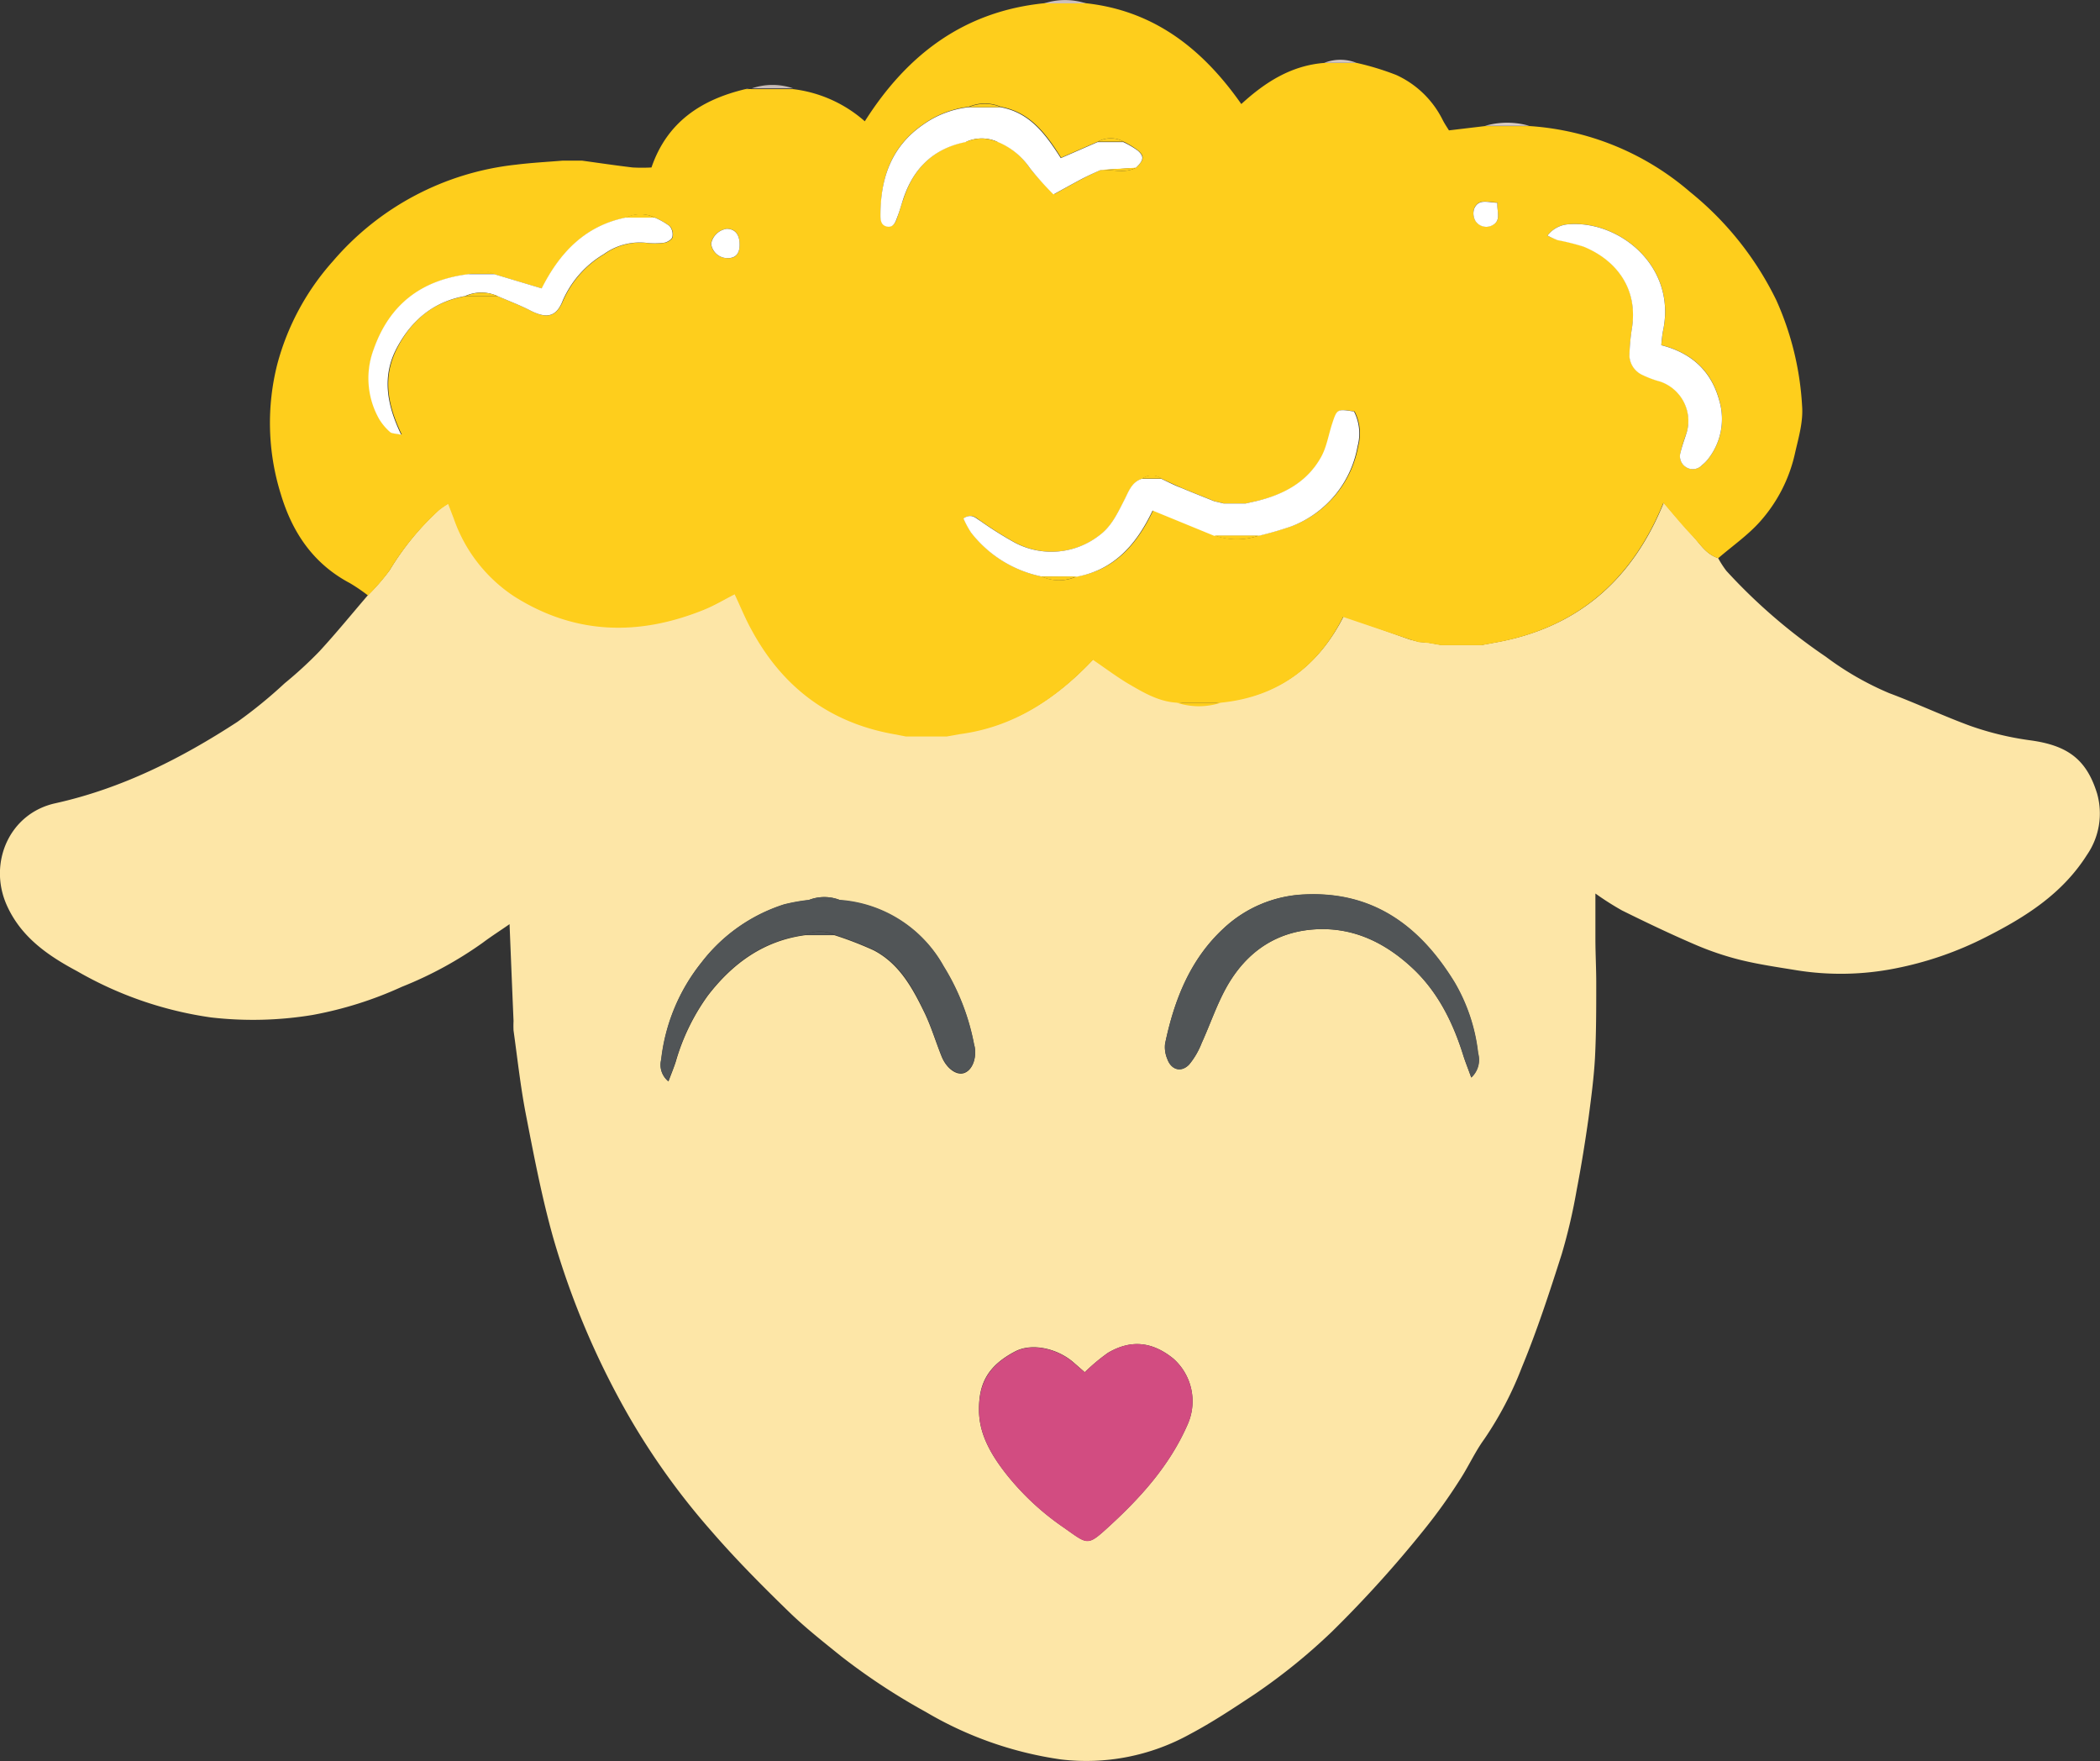 <svg xmlns="http://www.w3.org/2000/svg" viewBox="0 0 326.24 273.54"><rect x="0" y="0" width="326.24" height="273.54" fill="#333333" stroke="none"/><defs><style>.cls-1{fill:#fde6a7;}.cls-2{fill:#fece1c;}.cls-3{fill:#d7cbc5;}.cls-4{fill:#cdc0bb;}.cls-5{fill:#c7bbb6;}.cls-6{fill:#d3c7c1;}.cls-7{fill:#ddd4cf;}.cls-8{fill:#d24c81;}.cls-9{fill:#515557;}.cls-10{fill:#fff;}</style></defs><g id="Layer_2" data-name="Layer 2"><g id="Individual_Icons" data-name="Individual Icons"><g id="Farm_Animals" data-name="Farm Animals"><path class="cls-1" d="M266.91,86.67a14.86,14.86,0,0,0,1.29,2A87.34,87.34,0,0,0,283.64,102a46.59,46.59,0,0,0,9.85,5.66c4.24,1.58,8.34,3.52,12.59,5.08A46.76,46.76,0,0,0,315.5,115c5.65.79,8.64,2.89,10.29,8.26a11.35,11.35,0,0,1-1.58,9.53c-3.84,6.06-9.58,9.66-15.66,12.74a53.39,53.39,0,0,1-14.14,4.89,43.39,43.39,0,0,1-15.25.29c-3-.49-5.92-.91-8.81-1.62a45.93,45.93,0,0,1-7.12-2.42c-3.79-1.63-7.53-3.42-11.23-5.25a44.55,44.55,0,0,1-4.15-2.64c0,2.54,0,4.76,0,7,0,2.38.14,4.76.13,7.14,0,3.76,0,7.52-.19,11.27-.17,3.15-.59,6.29-1,9.41-.53,3.75-1.13,7.51-1.85,11.23a88.12,88.12,0,0,1-2.31,9.92c-1.89,5.93-3.83,11.88-6.21,17.63a54.28,54.28,0,0,1-5.83,11.14c-1.46,2-2.49,4.34-3.87,6.43a83,83,0,0,1-5.37,7.5A181.56,181.56,0,0,1,207,253.35a91.5,91.5,0,0,1-12.08,9.79c-3.29,2.18-6.6,4.38-10.08,6.22a33.22,33.22,0,0,1-20,3.92,57.07,57.07,0,0,1-21-7.37,99,99,0,0,1-13.21-8.69c-2.77-2.24-5.59-4.45-8.14-6.94-4.12-4-8.22-8.13-12-12.5a111.11,111.11,0,0,1-12.64-17.54,125.66,125.66,0,0,1-11.91-28c-1.77-6.29-3-12.75-4.25-19.18-.83-4.28-1.3-8.63-1.91-13a14.15,14.15,0,0,1,0-1.46c-.21-4.95-.41-9.89-.62-15.06-1.43,1-2.81,1.87-4.13,2.86a59.3,59.3,0,0,1-12.6,6.87,58.69,58.69,0,0,1-13.9,4.38,56.83,56.83,0,0,1-15.74.38,57.78,57.78,0,0,1-20.82-7.19C7.39,148.4,3.19,145.49,1,140.48c-2.82-6.49.45-14.13,7.57-15.71,10.3-2.28,19.55-6.94,28.31-12.65a73.06,73.06,0,0,0,7.35-6,63,63,0,0,0,5.38-4.94c2.64-2.86,5.09-5.88,7.63-8.83a33.06,33.06,0,0,0,3.31-3.82,42.13,42.13,0,0,1,7.69-9.39,12.62,12.62,0,0,1,1.45-1l.86,2.23a23.77,23.77,0,0,0,9.38,12.11c9.46,6,19.38,6.2,29.55,2.07,1.62-.66,3.14-1.58,4.72-2.38.93,2,1.71,3.83,2.67,5.61,4.77,8.83,12,14.31,22,16.1l1.93.37h6.36l2-.36c8.38-1.1,15-5.48,20.71-11.54,1.91,1.3,3.6,2.57,5.39,3.65,2.36,1.42,4.74,2.88,7.61,3a11,11,0,0,0,6.89,0c9-.89,15.18-5.74,19-13.32L219,99.32l1.47.38,1.44.12,2,.35h6.33l2-.37c12.82-2.26,21.36-9.71,26.23-21.74,1.55,1.78,3,3.54,4.52,5.17C264.14,84.51,265.08,86.11,266.91,86.67ZM125.58,139.82a28.54,28.54,0,0,0-3.82.69,26.2,26.2,0,0,0-12.79,9,29.31,29.31,0,0,0-6.24,15.12,3.26,3.26,0,0,0,1.12,3.34c.44-1.18.83-2.12,1.14-3.08a33,33,0,0,1,5-10.28c3.86-5,8.68-8.51,15.13-9.36l4.49,0a55.31,55.31,0,0,1,6.1,2.35c4.06,2.1,6.12,6,8,9.88,1,2.13,1.68,4.4,2.56,6.59.72,1.81,2.22,2.94,3.38,2.64,1.32-.34,2.1-2.18,1.76-4.11a2,2,0,0,1-.07-.23,35.52,35.52,0,0,0-4.74-12.23,20.1,20.1,0,0,0-16-10.29A6.58,6.58,0,0,0,125.58,139.82Zm42.94,73.32c-.48-.43-1-.88-1.55-1.36-2.55-2.34-6.61-3.25-9.24-1.89-4.35,2.27-5.68,5.08-5.64,9.12,0,3.79,1.94,7,4.19,9.88a40.71,40.71,0,0,0,8.83,8.26c3.75,2.6,3.71,3.08,6.72.35,5.17-4.68,9.87-9.79,12.72-16.38A8.84,8.84,0,0,0,182.26,211c-3.22-2.59-6.52-3-10.15-.87A30,30,0,0,0,168.52,213.14Zm60-45.76a3.73,3.73,0,0,0,1.09-3.76,27.87,27.87,0,0,0-3.64-11c-5.34-8.68-12.57-14.18-23.3-13.68a19.53,19.53,0,0,0-12.57,5.25C184.9,149,182.43,155.3,181,162.1a4.67,4.67,0,0,0,.34,2.37c.6,1.71,2.17,2.17,3.41.86a12.14,12.14,0,0,0,1.93-3.32c1.28-2.81,2.27-5.76,3.74-8.46,3.21-5.87,8.24-9.2,15-9.24,5.45,0,10.07,2.39,14,6.05s6.3,8.43,7.9,13.55C227.66,165,228.08,166,228.57,167.38Z"></path><path class="cls-2" d="M219,99.32l-10.34-3.5c-3.79,7.58-10,12.43-19,13.32H182.8c-2.87-.17-5.25-1.63-7.61-3-1.79-1.08-3.48-2.35-5.39-3.65-5.73,6.06-12.33,10.44-20.71,11.54l-2,.36h-6.36l-1.93-.37c-9.94-1.79-17.2-7.27-22-16.1-1-1.78-1.74-3.65-2.67-5.61-1.58.8-3.1,1.72-4.72,2.38-10.17,4.13-20.09,3.92-29.55-2.07a23.77,23.77,0,0,1-9.38-12.11l-.86-2.23a12.62,12.62,0,0,0-1.45,1,42.13,42.13,0,0,0-7.69,9.39,33.06,33.06,0,0,1-3.31,3.82,27.15,27.15,0,0,0-2.8-1.91c-5.67-3-8.94-7.82-10.75-13.85a37.06,37.06,0,0,1-.53-20.21,39.05,39.05,0,0,1,8.62-15.94,43.56,43.56,0,0,1,28.43-15c2.41-.3,4.85-.43,7.27-.63h3c2.62.36,5.24.75,7.86,1.06a26.08,26.08,0,0,0,2.94,0c2.42-7.07,7.75-10.54,14.6-12.17l.49,0a3.13,3.13,0,0,1,.44,0h6.46a20.53,20.53,0,0,1,11.15,5C141,8.35,149.88,1.75,162.24.5l6.45,0c10.63,1.16,18.17,7.13,24.15,15.66,3.74-3.43,7.8-6,12.92-6.39l5,0a42.62,42.62,0,0,1,6.16,1.88,15,15,0,0,1,7.18,6.93c.25.5.57,1,1,1.67l5.62-.67,6.91,0a42.45,42.45,0,0,1,24.92,10.23,49.33,49.33,0,0,1,13.41,16.83,46.31,46.31,0,0,1,4,16.41c.19,2.47-.55,4.91-1.11,7.38a23.57,23.57,0,0,1-5.35,10.5c-1.91,2.17-4.36,3.86-6.57,5.77-1.83-.56-2.77-2.16-4-3.43-1.55-1.63-3-3.39-4.52-5.17-4.87,12-13.41,19.48-26.23,21.74l-2,.37h-6.33l-2-.35-1.44-.12ZM171,26.39c1.82-.1,3.7.61,5.47-.34,1.25-1.18,1.37-1.77.34-2.67A13.83,13.83,0,0,0,174.56,22a4.1,4.1,0,0,0-4,0l-5.71,2.49c-2.32-3.69-4.79-7.07-9.36-7.9a6.29,6.29,0,0,0-5,0,15.1,15.1,0,0,0-7,2.68c-5,3.41-6.71,8.33-6.66,14.1,0,.76.07,1.56,1,1.75s1.28-.54,1.53-1.24c.36-1,.63-2,1-3,1.56-4.78,4.68-7.86,9.69-8.88l5,0A11.19,11.19,0,0,1,160,26.12a48.83,48.83,0,0,0,3.76,4.05c1.58-.87,3-1.68,4.48-2.45C169.12,27.24,170.07,26.83,171,26.39ZM72.32,46l5,0c1.7.74,3.45,1.39,5.1,2.24,2.57,1.32,4,1,5.07-1.57a15.66,15.66,0,0,1,6.37-7.18,9.54,9.54,0,0,1,6.45-1.77,11.89,11.89,0,0,0,2.92,0c.48-.07,1.18-.51,1.27-.9a2,2,0,0,0-.44-1.7,11,11,0,0,0-2.3-1.3,5,5,0,0,0-4.5,0c-6.41,1.28-10.33,5.57-13.06,11l-7.38-2.21a4.46,4.46,0,0,0-4,0c-7.29.9-12.27,4.73-14.73,11.69A12.83,12.83,0,0,0,59,65.06a8.63,8.63,0,0,0,1.68,2c.25.25.79.21,1.74.43-2.27-4.69-3-9-.7-13.46S67.39,46.87,72.32,46Zm121.25,32.2-3.41,0-1.48-.35c-1.72-.69-3.45-1.37-5.16-2.09-1-.43-2.05-.93-3.07-1.4a2.49,2.49,0,0,0-3,0c-1.6.5-2.06,2-2.72,3.26-1.05,2-2,4.13-3.9,5.53a12.14,12.14,0,0,1-13.11,1.14,57.89,57.89,0,0,1-5.36-3.37c-.7-.44-1.35-1.27-2.64-.4a14.19,14.19,0,0,0,1.19,2.21,18.58,18.58,0,0,0,10.94,6.81,6.44,6.44,0,0,0,5.38,0c6.11-1,9.55-5.26,11.93-10.3l9.58,3.93a10.41,10.41,0,0,0,6.86,0,52,52,0,0,0,5.13-1.48A16.35,16.35,0,0,0,211,69.31a7.53,7.53,0,0,0-.55-5.4c-2.6-.42-2.64-.41-3.38,1.83-.58,1.75-.86,3.67-1.74,5.24-2.22,3.93-5.9,5.91-10.19,6.87Zm46.84-41.6a13.9,13.9,0,0,0,1.61.65,35.42,35.42,0,0,1,4,1c4.92,2,8.65,6.43,7.47,13a32.06,32.06,0,0,0-.32,3.4,3.45,3.45,0,0,0,2.06,3.56,15.4,15.4,0,0,0,2.7,1A6.46,6.46,0,0,1,262.09,67c-.35,1.08-.78,2.14-1,3.24a2,2,0,0,0,.89,2.34,1.94,1.94,0,0,0,2.45-.36,5.39,5.39,0,0,0,.87-.85,10.06,10.06,0,0,0,1.8-9.18c-1.21-4.53-4.24-7.38-9-8.58a19.63,19.63,0,0,1,.25-2.17c2.19-10-6.7-17.19-14.56-16.62A4.44,4.44,0,0,0,240.41,36.59ZM114.9,38c0-1.61-.68-2.47-2-2.46a2.87,2.87,0,0,0-2.44,2.31,2.54,2.54,0,0,0,2.42,2.24C114.24,40.19,114.89,39.5,114.9,38Zm117.72-6.55c-1.49,0-2.88-.68-3.59.9a2.32,2.32,0,0,0,.19,1.94,2,2,0,0,0,2.57.69C233.27,34.28,232.53,33,232.62,31.49Z"></path><path class="cls-3" d="M237.6,19.55l-6.91,0A12.49,12.49,0,0,1,237.6,19.55Z"></path><path class="cls-4" d="M168.69.52l-6.45,0A10.45,10.45,0,0,1,168.69.52Z"></path><path class="cls-5" d="M123.24,13.73h-6.46A10,10,0,0,1,123.24,13.73Z"></path><path class="cls-6" d="M210.73,9.76l-5,0A6.82,6.82,0,0,1,210.73,9.76Z"></path><path class="cls-7" d="M90.45,24.88h0Z"></path><path class="cls-5" d="M116.34,13.76l-.49,0A.91.91,0,0,1,116.34,13.76Z"></path><path class="cls-8" d="M168.52,213.14a30,30,0,0,1,3.59-3c3.63-2.17,6.93-1.72,10.15.87a8.84,8.84,0,0,1,2.29,10.14c-2.85,6.59-7.55,11.7-12.72,16.38-3,2.73-3,2.25-6.72-.35a40.71,40.71,0,0,1-8.83-8.26c-2.25-2.89-4.15-6.09-4.19-9.88,0-4,1.29-6.85,5.64-9.12,2.63-1.36,6.69-.45,9.24,1.89C167.49,212.26,168,212.71,168.52,213.14Z"></path><path class="cls-9" d="M228.57,167.38c-.49-1.37-.91-2.41-1.25-3.47-1.6-5.12-3.93-9.84-7.9-13.55s-8.54-6.08-14-6.05c-6.76,0-11.79,3.37-15,9.24-1.47,2.7-2.46,5.65-3.74,8.46a12.14,12.14,0,0,1-1.93,3.32c-1.24,1.31-2.81.85-3.41-.86a4.67,4.67,0,0,1-.34-2.37c1.42-6.8,3.89-13.13,9.14-17.94a19.53,19.53,0,0,1,12.57-5.25c10.73-.5,18,5,23.3,13.68a27.87,27.87,0,0,1,3.64,11A3.73,3.73,0,0,1,228.57,167.38Z"></path><path class="cls-9" d="M125.09,145.2c-6.45.85-11.27,4.33-15.13,9.36a33,33,0,0,0-5,10.28c-.31,1-.7,1.9-1.14,3.08a3.26,3.26,0,0,1-1.12-3.34A29.31,29.31,0,0,1,109,149.46a26.2,26.2,0,0,1,12.79-9,28.54,28.54,0,0,1,3.82-.69h5a20.1,20.1,0,0,1,16,10.29,35.52,35.52,0,0,1,4.74,12.23,2,2,0,0,0,.07.23c.34,1.93-.44,3.77-1.76,4.11-1.16.3-2.66-.83-3.38-2.64-.88-2.19-1.57-4.46-2.56-6.59-1.84-3.93-3.9-7.78-8-9.88a55.31,55.31,0,0,0-6.1-2.35A5.16,5.16,0,0,0,125.09,145.2Z"></path><path class="cls-2" d="M182.8,109.14h6.89A11,11,0,0,1,182.8,109.14Z"></path><path class="cls-9" d="M130.57,139.82h-5A6.58,6.58,0,0,1,130.57,139.82Z"></path><path class="cls-9" d="M125.09,145.2a5.16,5.16,0,0,1,4.49,0Z"></path><path class="cls-2" d="M221.91,99.82l2,.35Z"></path><path class="cls-2" d="M230.22,100.18l2-.37Z"></path><path class="cls-2" d="M138.85,114l1.93.37Z"></path><path class="cls-2" d="M147.14,114.34l2-.36Z"></path><path class="cls-2" d="M219,99.32l1.47.38Z"></path><path class="cls-10" d="M161.8,89.54a18.58,18.58,0,0,1-10.94-6.81,14.19,14.19,0,0,1-1.19-2.21c1.29-.87,1.94,0,2.64.4a57.89,57.89,0,0,0,5.36,3.37,12.14,12.14,0,0,0,13.11-1.14c1.91-1.4,2.85-3.5,3.9-5.53.66-1.28,1.12-2.76,2.72-3.26l3,0c1,.47,2,1,3.07,1.4,1.71.72,3.44,1.4,5.16,2.09l1.48.35,3.41,0,1.52-.34c4.29-1,8-2.94,10.19-6.87.88-1.57,1.16-3.49,1.74-5.24.74-2.24.78-2.25,3.38-1.83a7.53,7.53,0,0,1,.55,5.4,16.35,16.35,0,0,1-10.27,12.43,52,52,0,0,1-5.13,1.48l-6.86,0-9.58-3.93c-2.38,5-5.82,9.25-11.93,10.3Z"></path><path class="cls-10" d="M240.41,36.59a4.44,4.44,0,0,1,3.37-1.76c7.86-.57,16.75,6.6,14.56,16.62a19.63,19.63,0,0,0-.25,2.17c4.74,1.2,7.77,4.05,9,8.58a10.06,10.06,0,0,1-1.8,9.18,5.39,5.39,0,0,1-.87.85,1.94,1.94,0,0,1-2.45.36,2,2,0,0,1-.89-2.34c.25-1.1.68-2.16,1-3.24a6.46,6.46,0,0,0-4.17-7.74,15.4,15.4,0,0,1-2.7-1,3.45,3.45,0,0,1-2.06-3.56,32.06,32.06,0,0,1,.32-3.4c1.18-6.58-2.55-11-7.47-13a35.42,35.42,0,0,0-4-1A13.9,13.9,0,0,1,240.41,36.59Z"></path><path class="cls-10" d="M101.71,33.8a11,11,0,0,1,2.3,1.3,2,2,0,0,1,.44,1.7c-.09.39-.79.83-1.27.9a11.89,11.89,0,0,1-2.92,0,9.54,9.54,0,0,0-6.45,1.77,15.66,15.66,0,0,0-6.37,7.18c-1,2.59-2.5,2.89-5.07,1.57-1.65-.85-3.4-1.5-5.1-2.24a6.06,6.06,0,0,0-5,0c-4.93.88-8.33,3.73-10.64,8.09s-1.57,8.77.7,13.46c-1-.22-1.49-.18-1.74-.43a8.63,8.63,0,0,1-1.68-2,12.83,12.83,0,0,1-.87-10.83c2.46-7,7.44-10.79,14.73-11.69h4l7.38,2.21c2.73-5.42,6.65-9.71,13.06-11Z"></path><path class="cls-10" d="M150,22.07c-5,1-8.13,4.1-9.69,8.88-.33,1-.6,2-1,3-.25.7-.61,1.44-1.53,1.24s-1-1-1-1.75c0-5.77,1.69-10.69,6.66-14.1a15.1,15.1,0,0,1,7-2.68l5,0c4.57.83,7,4.21,9.36,7.9l5.71-2.49,4,0a13.83,13.83,0,0,1,2.27,1.34c1,.9.91,1.49-.34,2.67l-5.47.34c-1,.44-1.9.85-2.83,1.33-1.46.77-2.9,1.58-4.48,2.45A48.83,48.83,0,0,1,160,26.12,11.19,11.19,0,0,0,155,22.05,5.91,5.91,0,0,0,150,22.07Z"></path><path class="cls-10" d="M114.9,38c0,1.46-.66,2.15-2,2.09a2.54,2.54,0,0,1-2.42-2.24,2.87,2.87,0,0,1,2.44-2.31C114.22,35.57,114.9,36.43,114.9,38Z"></path><path class="cls-10" d="M232.62,31.49c-.09,1.46.65,2.79-.83,3.53a2,2,0,0,1-2.57-.69,2.32,2.32,0,0,1-.19-1.94C229.74,30.81,231.13,31.46,232.62,31.49Z"></path><path class="cls-2" d="M188.69,83.19l6.86,0A10.41,10.41,0,0,1,188.69,83.19Z"></path><path class="cls-2" d="M171,26.39l5.47-.34C174.72,27,172.84,26.29,171,26.39Z"></path><path class="cls-2" d="M161.8,89.54l5.38,0A6.44,6.44,0,0,1,161.8,89.54Z"></path><path class="cls-2" d="M72.32,46a6.06,6.06,0,0,1,5,0Z"></path><path class="cls-2" d="M150,22.07a5.91,5.91,0,0,1,5,0Z"></path><path class="cls-2" d="M155.5,16.65l-5,0A6.29,6.29,0,0,1,155.5,16.65Z"></path><path class="cls-2" d="M101.71,33.8l-4.5,0A5,5,0,0,1,101.71,33.8Z"></path><path class="cls-2" d="M76.77,42.53h-4A4.46,4.46,0,0,1,76.77,42.53Z"></path><path class="cls-2" d="M174.56,22l-4,0A4.1,4.1,0,0,1,174.56,22Z"></path><path class="cls-2" d="M180.45,74.33l-3,0A2.49,2.49,0,0,1,180.45,74.33Z"></path><path class="cls-2" d="M195.09,77.85l-1.52.34Z"></path><path class="cls-2" d="M190.16,78.17l-1.48-.35Z"></path></g></g></g></svg>